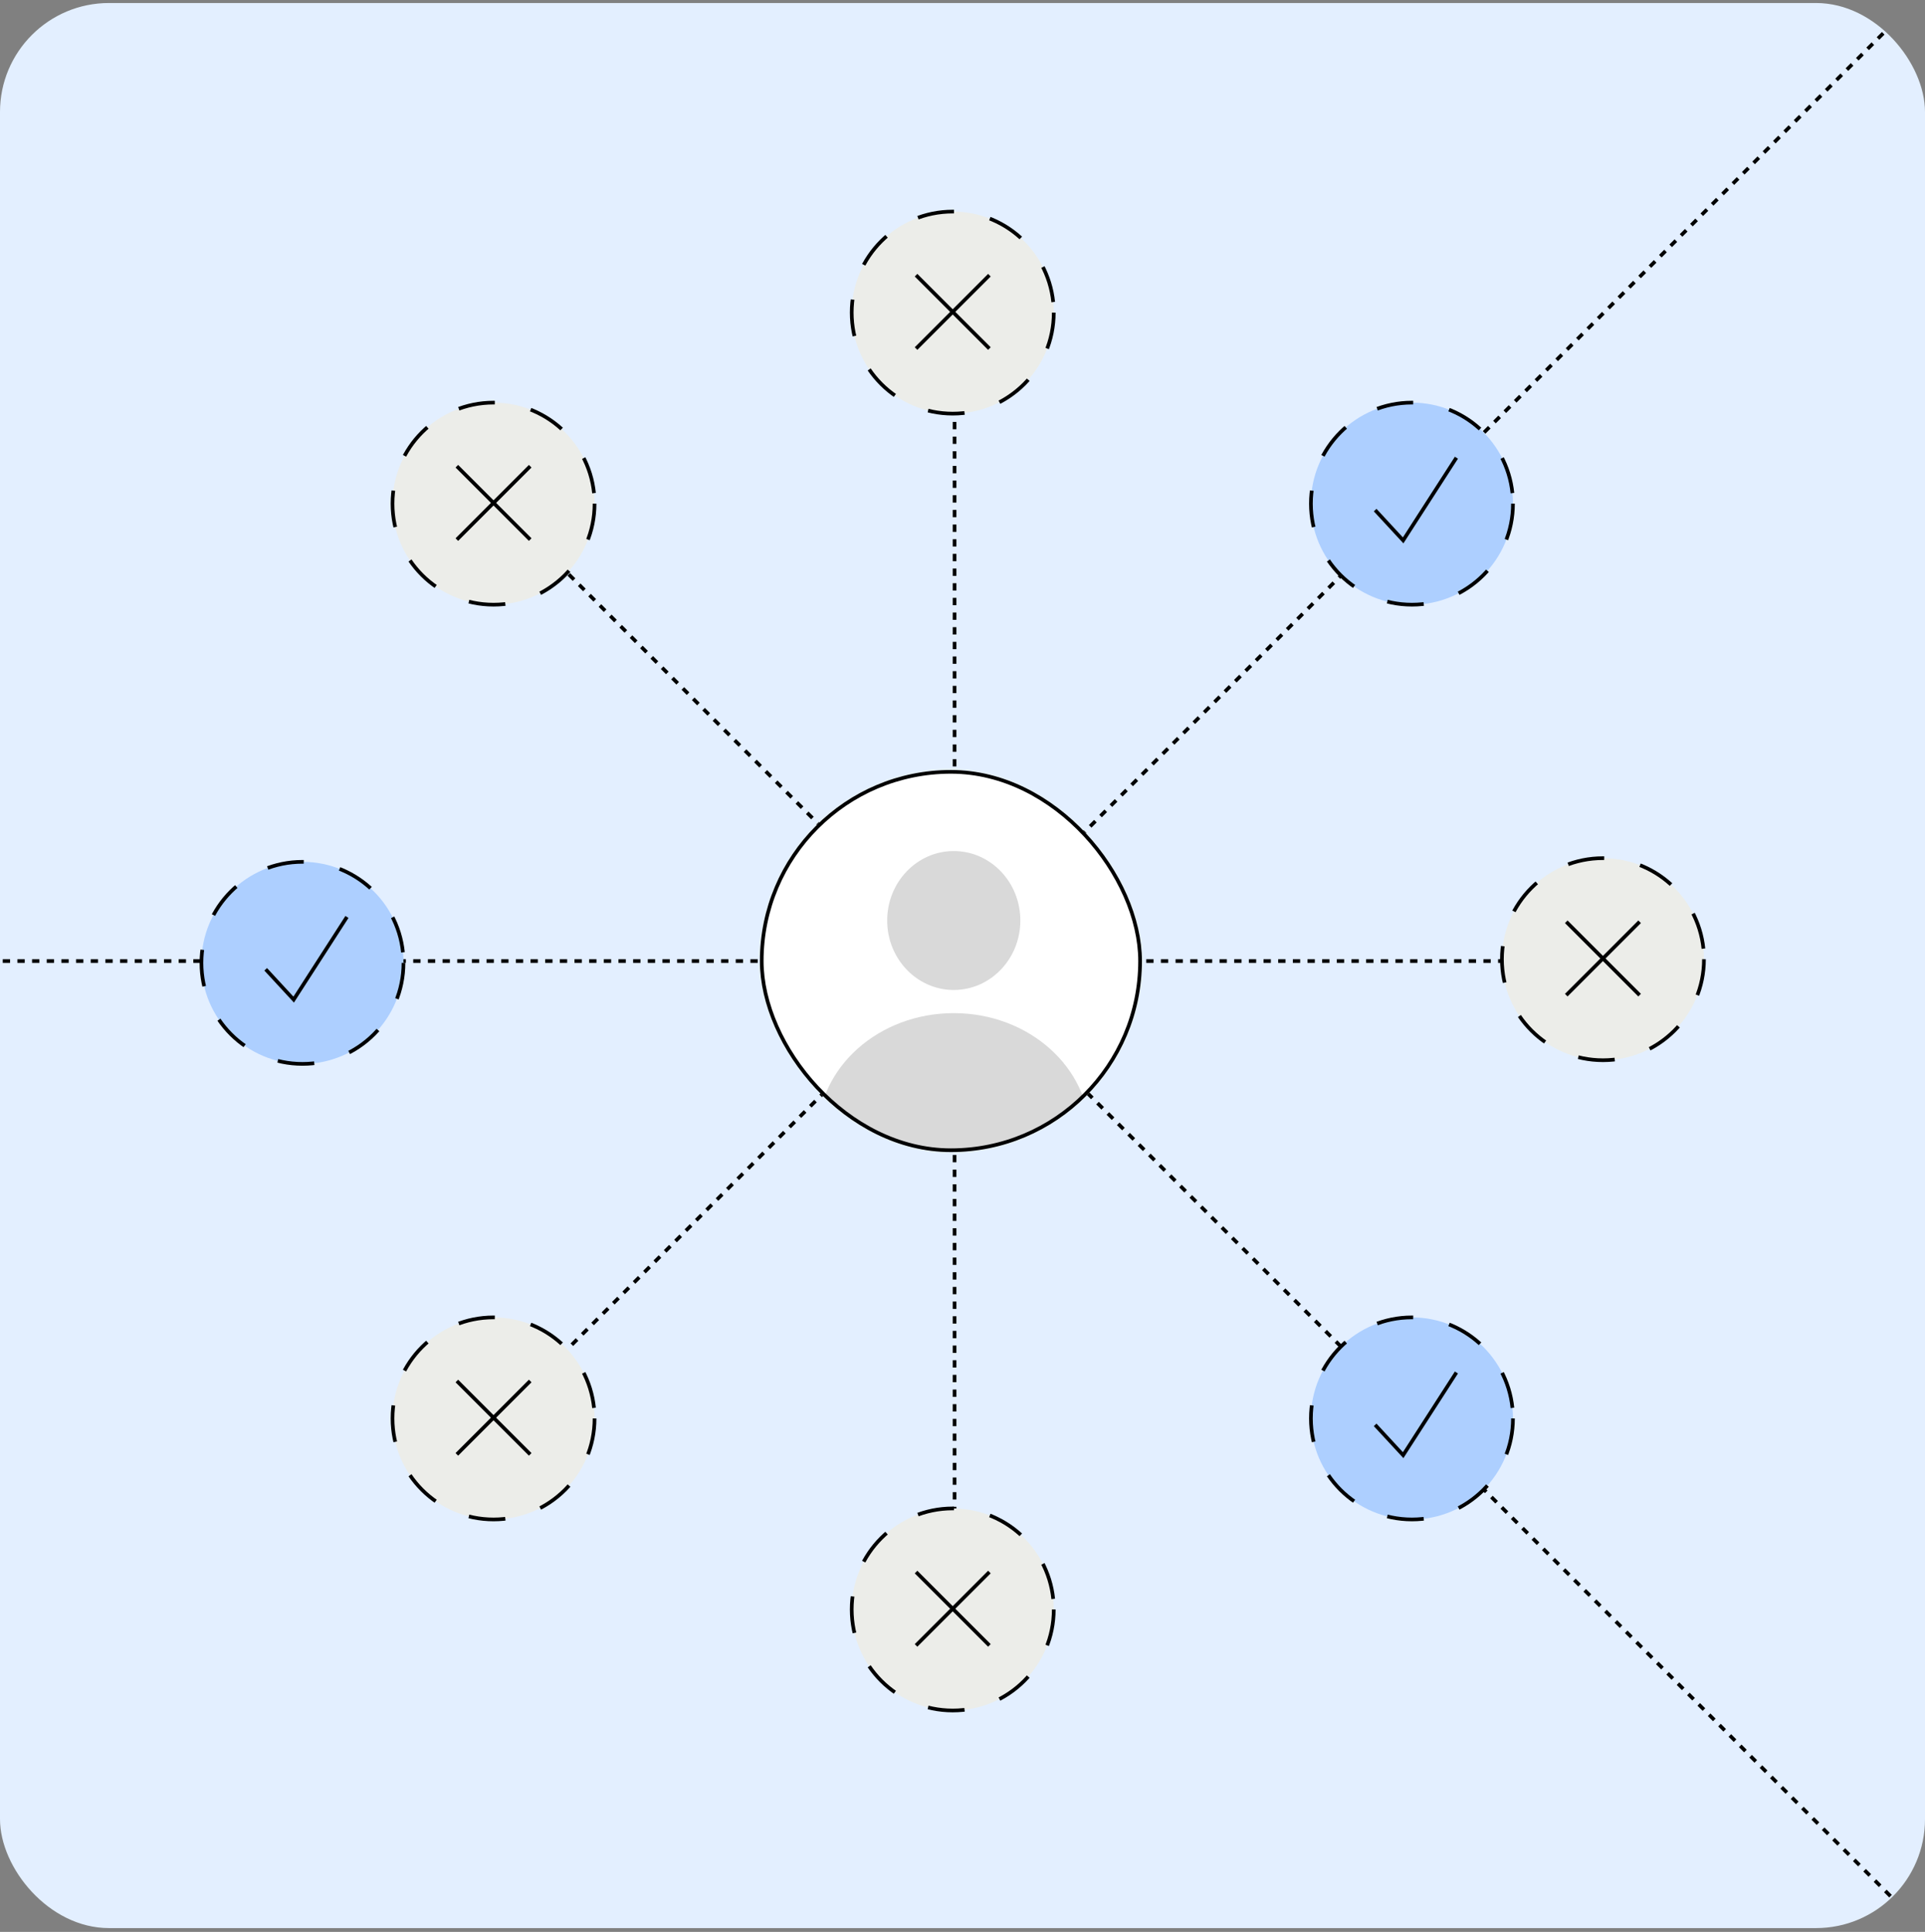 <svg width="281" height="282" viewBox="0 0 281 282" fill="none" xmlns="http://www.w3.org/2000/svg">
<rect x="0" y="0" width="281" height="282" fill="#808080" stroke="none"/>
<g clip-path="url(#clip0_357_208387)">
<rect y="0.44" width="281" height="281" rx="15.906" fill="#E3EFFF"/>
<path d="M-21 140.281H234.26" stroke="black" stroke-width="0.536" stroke-dasharray="1.07 1.07"/>
<path d="M139.344 233.858L139.344 46.435" stroke="black" stroke-width="0.536" stroke-dasharray="1.07 1.07"/>
<path d="M280.508 281.322L76.597 77.411" stroke="black" stroke-width="0.536" stroke-dasharray="1.07 1.07"/>
<path d="M279.438 0.322L73.109 206.65" stroke="black" stroke-width="0.536" stroke-dasharray="1.07 1.07"/>
<g clip-path="url(#clip1_357_208387)">
<rect x="110.922" y="112.395" width="55.771" height="55.771" rx="27.886" fill="white"/>
<ellipse cx="139.225" cy="134.366" rx="9.718" ry="10.14" fill="#D9D9D9"/>
<ellipse cx="139.225" cy="165.631" rx="19.858" ry="17.745" fill="#D9D9D9"/>
</g>
<rect x="111.19" y="112.663" width="55.235" height="55.235" rx="27.617" stroke="black" stroke-width="0.536"/>
<circle cx="44.153" cy="140.549" r="14.747" fill="#ADCFFF" stroke="black" stroke-width="0.536" stroke-dasharray="5.36 5.36"/>
<path d="M38.783 141.489L42.87 145.911L50.645 133.846" stroke="black" stroke-width="0.536"/>
<circle cx="206.107" cy="73.517" r="14.747" fill="#ADCFFF" stroke="black" stroke-width="0.536" stroke-dasharray="5.36 5.36"/>
<path d="M200.736 74.457L204.823 78.879L212.599 66.813" stroke="black" stroke-width="0.536"/>
<circle cx="206.107" cy="207.045" r="14.747" fill="#ADCFFF" stroke="black" stroke-width="0.536" stroke-dasharray="5.36 5.36"/>
<path d="M200.736 207.986L204.823 212.408L212.599 200.342" stroke="black" stroke-width="0.536"/>
<circle cx="72.044" cy="73.517" r="14.747" fill="#ECEDE9" stroke="black" stroke-width="0.536" stroke-dasharray="5.36 5.36"/>
<path d="M66.688 68.054L77.397 78.764" stroke="black" stroke-width="0.536"/>
<path d="M66.688 78.764L77.397 68.054" stroke="black" stroke-width="0.536"/>
<circle cx="72.044" cy="207.045" r="14.747" fill="#ECEDE9" stroke="black" stroke-width="0.536" stroke-dasharray="5.36 5.36"/>
<path d="M66.688 201.583L77.397 212.292" stroke="black" stroke-width="0.536"/>
<path d="M66.688 212.292L77.397 201.582" stroke="black" stroke-width="0.536"/>
<circle cx="233.989" cy="140.013" r="14.747" fill="#ECEDE9" stroke="black" stroke-width="0.536" stroke-dasharray="5.36 5.36"/>
<path d="M228.633 134.55L239.342 145.26" stroke="black" stroke-width="0.536"/>
<path d="M228.633 145.26L239.342 134.55" stroke="black" stroke-width="0.536"/>
<circle cx="139.075" cy="45.631" r="14.747" fill="#ECEDE9" stroke="black" stroke-width="0.536" stroke-dasharray="5.36 5.36"/>
<path d="M133.719 40.169L144.428 50.878" stroke="black" stroke-width="0.536"/>
<path d="M133.719 50.878L144.428 40.168" stroke="black" stroke-width="0.536"/>
<circle cx="139.075" cy="234.931" r="14.747" fill="#ECEDE9" stroke="black" stroke-width="0.536" stroke-dasharray="5.36 5.36"/>
<path d="M133.719 229.468L144.428 240.178" stroke="black" stroke-width="0.536"/>
<path d="M133.719 240.178L144.428 229.468" stroke="black" stroke-width="0.536"/>
</g>
<defs>
<clipPath id="clip0_357_208387">
<rect y="0.44" width="281" height="281" rx="15.906" fill="white"/>
</clipPath>
<clipPath id="clip1_357_208387">
<rect x="110.922" y="112.395" width="55.771" height="55.771" rx="27.886" fill="white"/>
</clipPath>
</defs>
</svg>
